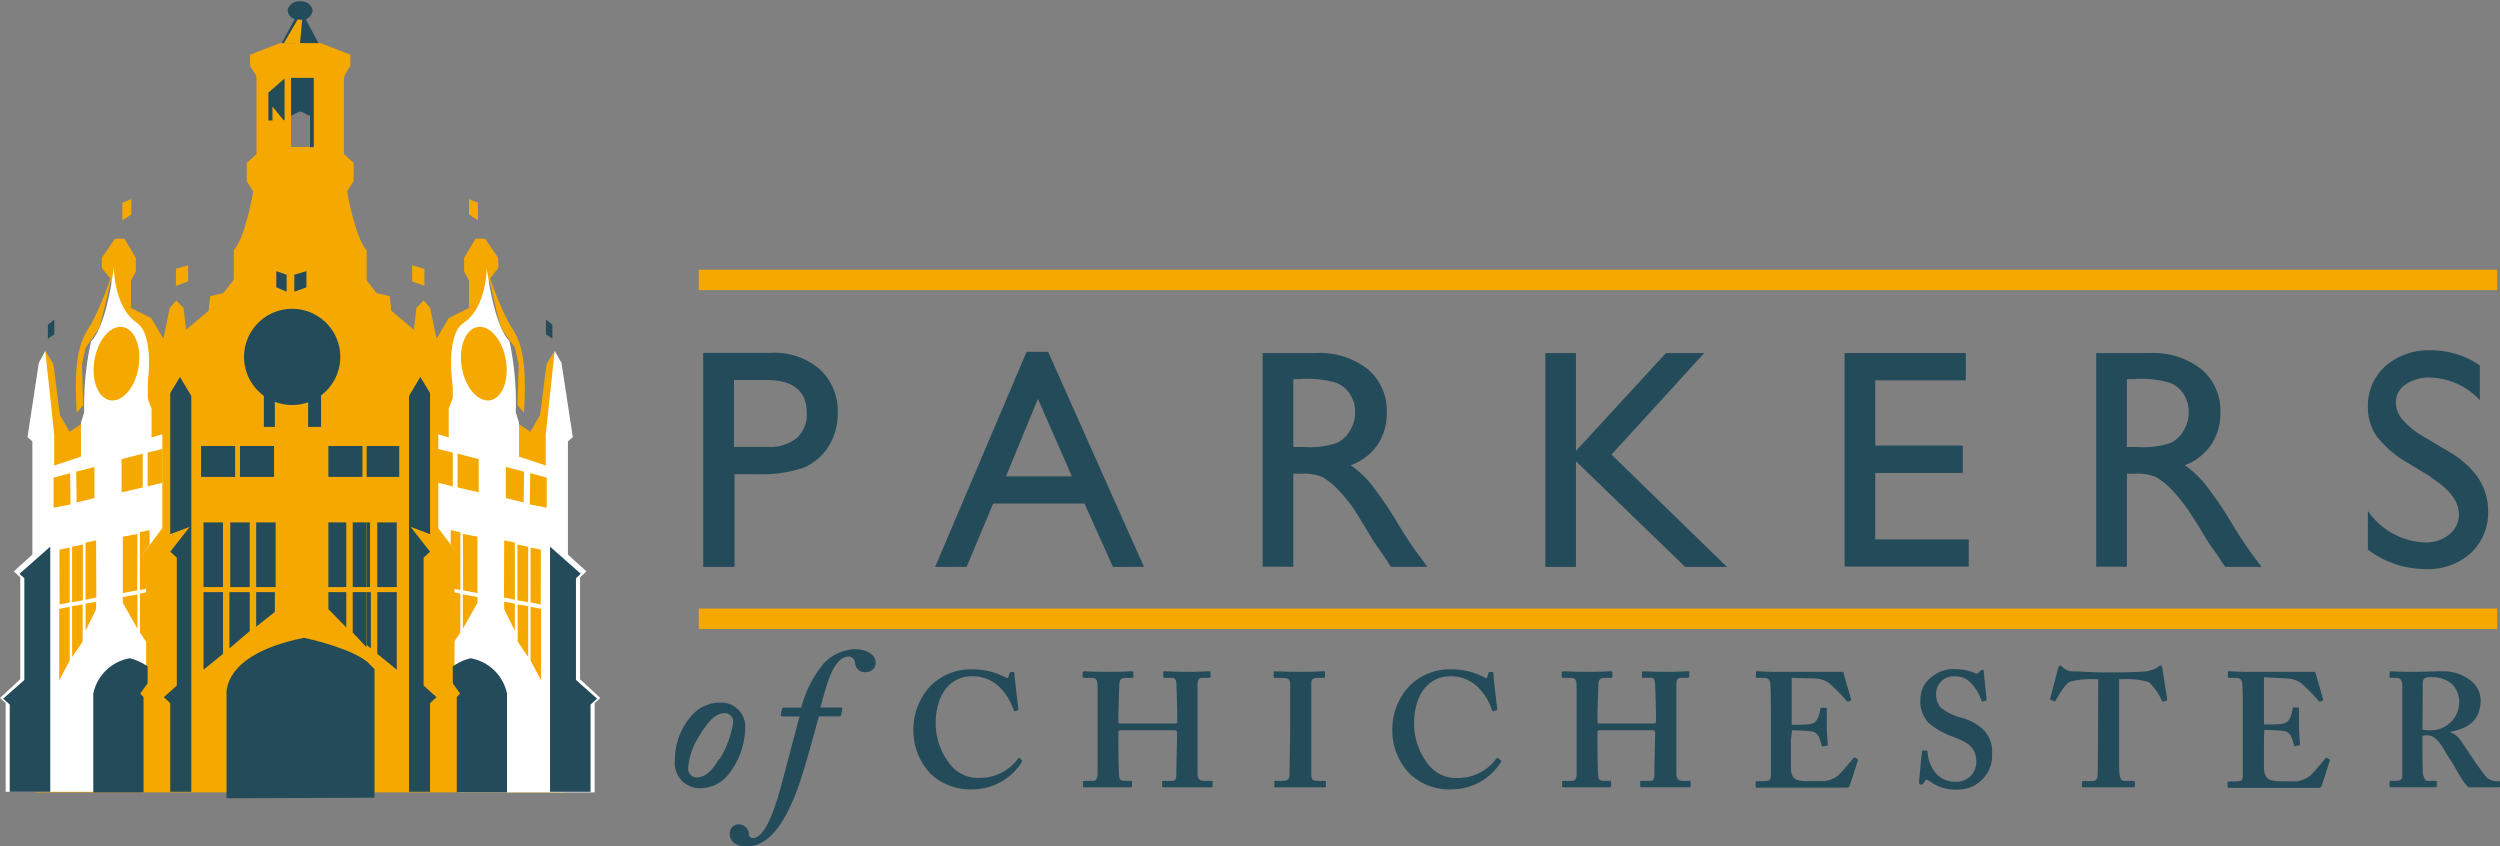 <svg id="Layer_1" data-name="Layer 1" xmlns="http://www.w3.org/2000/svg" viewBox="0 0 220.85 74.77"><rect x="0" y="0" width="220.85" height="74.77" fill="#808080" stroke="none"/><defs><style>.cls-1{fill:#244b5a;}.cls-2,.cls-5{fill:none;stroke-miterlimit:10;}.cls-2{stroke:#f5a800;stroke-width:1.8px;}.cls-3{fill:#f5a800;}.cls-4{fill:#fff;}.cls-5{stroke:#244b5a;stroke-width:1.97px;}</style></defs><title>logo-nostrap</title><path class="cls-1" d="M67.64,33.57h-2.8v5.91h3a3.75,3.75,0,0,0,2.54-.78,2.79,2.79,0,0,0,.89-2.22q0-2.91-3.59-2.91M62.12,50.08V31.17h6a6.13,6.13,0,0,1,4.31,1.46A5,5,0,0,1,74,36.55a5.25,5.25,0,0,1-.83,2.92A4.74,4.74,0,0,1,71,41.31a11.35,11.35,0,0,1-4.11.58h-2v8.19Z"/><path class="cls-1" d="M94.69,42.08l-3-6.84-2.82,6.84Zm-4-11h1.9l8.47,19H98.32l-2.52-5.6H87.74l-2.35,5.6H82.61Z"/><path class="cls-1" d="M115.06,33.49h-.81v6h1a7.52,7.52,0,0,0,2.82-.35A2.61,2.61,0,0,0,119.28,38a3,3,0,0,0,.43-1.61,2.85,2.85,0,0,0-.48-1.62,2.53,2.53,0,0,0-1.33-1,9.49,9.49,0,0,0-2.84-.3m-3.52,16.59V31.19h4.73a6.86,6.86,0,0,1,4.55,1.42,4.78,4.78,0,0,1,1.69,3.84,5,5,0,0,1-.83,2.86,4.9,4.9,0,0,1-2.36,1.79,8.52,8.52,0,0,1,1.77,1.63,33.15,33.15,0,0,1,2.43,3.58c.66,1.07,1.19,1.88,1.58,2.42l1,1.35h-3.22l-.82-1.25-.16-.22-.53-.75-.83-1.38L119.63,45a14.3,14.3,0,0,0-1.53-1.85,6.4,6.4,0,0,0-1.26-1,4.3,4.3,0,0,0-1.89-.3h-.7v8.22Z"/><polygon class="cls-1" points="147.17 31.19 150.55 31.19 142.36 40.16 152.56 50.08 148.87 50.08 139.22 40.75 139.22 50.08 136.52 50.08 136.52 31.19 139.22 31.19 139.22 39.83 147.17 31.19"/><polygon class="cls-1" points="162.95 31.19 173.66 31.19 173.66 33.6 165.66 33.6 165.66 39.36 173.39 39.36 173.39 41.78 165.66 41.78 165.66 47.65 173.92 47.65 173.92 50.05 162.95 50.05 162.95 31.19"/><path class="cls-1" d="M188.7,33.49h-.81v6h1a7.52,7.52,0,0,0,2.82-.35A2.61,2.61,0,0,0,192.92,38a3,3,0,0,0,.43-1.61,2.85,2.85,0,0,0-.48-1.62,2.49,2.49,0,0,0-1.33-1,9.49,9.49,0,0,0-2.84-.3m-3.52,16.59V31.19h4.73a6.86,6.86,0,0,1,4.55,1.42,4.75,4.75,0,0,1,1.69,3.84,5,5,0,0,1-.83,2.86A4.9,4.9,0,0,1,193,41.1a8.52,8.52,0,0,1,1.77,1.63,33.15,33.15,0,0,1,2.43,3.58c.66,1.07,1.19,1.88,1.58,2.42l1,1.35h-3.21l-.83-1.25s-.08-.12-.16-.22l-.53-.75-.83-1.38L193.27,45a14.3,14.3,0,0,0-1.53-1.85,6.4,6.4,0,0,0-1.26-1,4.3,4.3,0,0,0-1.89-.3h-.7v8.22Z"/><path class="cls-1" d="M214.81,42.17l-2.06-1.25A9.45,9.45,0,0,1,210,38.6a4.46,4.46,0,0,1-.82-2.63,4.67,4.67,0,0,1,1.55-3.63,5.77,5.77,0,0,1,4-1.39,7.56,7.56,0,0,1,4.34,1.33v3.07a6.25,6.25,0,0,0-4.39-2,3.65,3.65,0,0,0-2.18.62,1.86,1.86,0,0,0-.85,1.57,2.39,2.39,0,0,0,.63,1.58,7.68,7.68,0,0,0,2,1.56l2.06,1.22q3.47,2.07,3.46,5.26a4.84,4.84,0,0,1-1.52,3.69,5.62,5.62,0,0,1-4,1.42,8.39,8.39,0,0,1-5.1-1.72V45.14a6.4,6.4,0,0,0,5.08,2.78,3.19,3.19,0,0,0,2.11-.71,2.23,2.23,0,0,0,.85-1.77q0-1.72-2.49-3.27"/><line class="cls-2" x1="61.73" y1="24.73" x2="220.6" y2="24.73"/><line class="cls-2" x1="61.73" y1="54.66" x2="220.6" y2="54.66"/><path class="cls-1" d="M63.57,67.06a8.78,8.78,0,0,0,1.2-3.23A.75.75,0,0,0,64,63c-.73,0-1.4.63-2.27,2.08a6.13,6.13,0,0,0-.94,2.77.79.79,0,0,0,.74.83c.7,0,1.33-.49,2-1.65m-3.91.18a5.85,5.85,0,0,1,1.49-4,3.28,3.28,0,0,1,2.52-1.14,2.11,2.11,0,0,1,2.2,2.24,6.79,6.79,0,0,1-1.52,4.15,3.19,3.19,0,0,1-2.56,1.17,2.2,2.2,0,0,1-2.13-2.43"/><path class="cls-1" d="M74.29,62.5c.11,0,.14.07.11.18l-.09.46c0,.11-.06.14-.2.14H72.34c-.39,1.39-1.17,4.44-1.92,6.5-1,2.68-2.39,5-4.47,5-.92,0-1.49-.46-1.49-1.11a.81.81,0,0,1,.81-.85.91.91,0,0,1,.89.93.33.33,0,0,0,.36.28c.81,0,1.66-1.49,2.52-4.74l1.59-6H69.11c-.11,0-.15-.07-.13-.18l.09-.42c0-.11.07-.18.21-.18h1.5a10.15,10.15,0,0,1,2-3.92,4,4,0,0,1,2.7-1.24c1.31,0,1.88.64,1.88,1.17a.83.83,0,0,1-.82.85.85.85,0,0,1-1-.82A.61.61,0,0,0,75,58C73.58,58,73,60.6,72.48,62.5Z"/><path class="cls-1" d="M90.27,67.17a.11.11,0,0,1,0,.14A5.15,5.15,0,0,1,86,69.73a5.09,5.09,0,0,1-3.76-1.35,5.48,5.48,0,0,1-1.55-3.88,5.59,5.59,0,0,1,1.46-3.85,5,5,0,0,1,3.74-1.52,6.23,6.23,0,0,1,2.9.69c.2.11.25.11.28,0l.12-.37c0-.09.06-.09.23-.09s.2,0,.2.23.29,2.56.34,3c0,.08,0,.13,0,.14l-.28.09c-.07,0-.11,0-.16-.15a5.08,5.08,0,0,0-1.11-1.86,3.42,3.42,0,0,0-2.5-1.07c-2.3,0-3.25,2.07-3.25,4.14A5.82,5.82,0,0,0,84,67.6a3.08,3.08,0,0,0,2.47,1.12,4.19,4.19,0,0,0,3.43-1.66c.08-.1.13-.15.18-.1Z"/><path class="cls-1" d="M99,64.51c-.16,0-.2.06-.2.19v.62c0,.51,0,2.18.06,3.17,0,.35.17.49.49.49h.51c.12,0,.15,0,.15.1v.33c0,.09,0,.14-.15.14s-.74,0-1.92,0c-1.41,0-1.84,0-2.13,0-.11,0-.14,0-.14-.13v-.33c0-.08,0-.11.14-.11h.75c.35,0,.4-.34.4-.68,0-.68,0-2.32,0-3.24V63.22c0-.43,0-2.21,0-2.42,0-.72-.08-.92-.54-.92h-.63c-.12,0-.15-.06-.15-.13v-.3a.14.14,0,0,1,.15-.15c.25,0,.71.05,2.12.05s1.81-.05,2.07-.05c.11,0,.14.06.14.13v.3c0,.09,0,.15-.14.15h-.52c-.52,0-.57.23-.59.79,0,.2-.07,2.09-.07,2.47v.57c0,.14,0,.2.17.2h4.74c.23,0,.29,0,.29-.2v-.43c0-.52-.06-2.53-.07-2.69,0-.45-.08-.71-.39-.71h-.66c-.1,0-.12-.05-.12-.13v-.33c0-.07,0-.12.12-.12.26,0,.89.05,2,.05s1.66-.05,1.89-.05.17.06.17.13v.3c0,.09,0,.15-.17.15h-.51c-.44,0-.47.23-.47.73,0,.2,0,2.15,0,2.61v1.55c0,.63,0,2.67,0,3.49,0,.52.15.72.58.72H107c.09,0,.12,0,.12.1v.33c0,.09,0,.14-.14.14s-.72,0-2,0-1.81,0-2.21,0a.12.12,0,0,1-.11-.13v-.33c0-.07,0-.11.11-.11h.78c.34,0,.36-.26.37-.65,0-.69.06-3,.06-3.24v-.4c0-.13-.12-.18-.32-.18Z"/><path class="cls-1" d="M115.84,64.86c0,.14,0,3.45,0,3.6,0,.46.23.52.57.52h.61a.1.1,0,0,1,.11.1v.36c0,.08-.06.11-.14.11s-.75,0-2.1,0-2.07,0-2.21,0-.11,0-.11-.1v-.38c0-.06,0-.09.11-.09h.58c.28,0,.6,0,.65-.42,0-.2.06-3.3.06-4.07v-1c0-.34,0-2.93,0-3.11,0-.35-.19-.49-.59-.49h-.75c-.08,0-.11,0-.11-.1V59.4c0-.07,0-.1.09-.1s.91.05,2.32.05,1.84-.05,2-.05.12.06.12.13v.33a.11.11,0,0,1-.12.12h-.54c-.32,0-.55.11-.55.39s0,3.3,0,3.47Z"/><path class="cls-1" d="M132.6,67.17a.11.11,0,0,1,0,.14,5.15,5.15,0,0,1-4.28,2.42,5.09,5.09,0,0,1-3.76-1.35A5.48,5.48,0,0,1,123,64.5a5.59,5.59,0,0,1,1.46-3.85,5,5,0,0,1,3.73-1.52,6.24,6.24,0,0,1,2.91.69c.19.11.25.11.28,0l.12-.37c0-.09.05-.09.23-.09s.2,0,.2.23.28,2.56.34,3c0,.08,0,.13-.06.14l-.27.09c-.07,0-.11,0-.16-.15a5,5,0,0,0-1.12-1.86,3.38,3.38,0,0,0-2.49-1.07c-2.3,0-3.25,2.07-3.25,4.14a5.82,5.82,0,0,0,1.32,3.73,3.08,3.08,0,0,0,2.47,1.12,4.19,4.19,0,0,0,3.43-1.66c.07-.1.13-.15.18-.1Z"/><path class="cls-1" d="M141.32,64.51c-.16,0-.2.06-.2.19v.62c0,.51,0,2.18.06,3.17,0,.35.17.49.49.49h.51c.12,0,.14,0,.14.1v.33c0,.09,0,.14-.14.14s-.74,0-1.92,0c-1.41,0-1.84,0-2.13,0-.11,0-.14,0-.14-.13v-.33c0-.08,0-.11.14-.11h.75c.34,0,.4-.34.4-.68,0-.68,0-2.32,0-3.24V63.22c0-.43,0-2.21,0-2.42,0-.72-.08-.92-.54-.92h-.64c-.11,0-.14-.06-.14-.13v-.3a.14.14,0,0,1,.14-.15c.26,0,.72.05,2.13.05s1.81-.05,2.07-.05c.11,0,.14.06.14.13v.3c0,.09,0,.15-.14.15h-.52c-.52,0-.57.23-.59.79,0,.2-.07,2.09-.07,2.47v.57c0,.14,0,.2.17.2H146c.23,0,.29,0,.29-.2v-.43c0-.52-.06-2.53-.07-2.69,0-.45-.08-.71-.39-.71h-.66c-.1,0-.12-.05-.12-.13v-.33c0-.07,0-.12.12-.12.26,0,.89.05,2,.05s1.66-.05,1.89-.05.17.06.17.13v.3c0,.09,0,.15-.17.15h-.51c-.44,0-.46.23-.46.73,0,.2,0,2.15,0,2.61v1.55c0,.63,0,2.67,0,3.49,0,.52.14.72.57.72h.57c.09,0,.12,0,.12.1v.33c0,.09,0,.14-.14.14s-.72,0-2,0-1.81,0-2.21,0a.12.12,0,0,1-.11-.13v-.33c0-.07,0-.11.11-.11h.78c.34,0,.36-.26.37-.65,0-.69.06-3,.06-3.24v-.4c0-.13-.12-.18-.32-.18Z"/><path class="cls-1" d="M158.21,65.35c0,.77,0,2.18,0,2.44,0,.74.25,1,.57,1.12A4.46,4.46,0,0,0,160,69c.26,0,.92,0,1.2,0a2.52,2.52,0,0,0,1.18-.49c.26-.23,1.07-1.18,1.34-1.52.06-.08.1-.09.15-.06l.24.14s.05.07,0,.14l-.69,2.16a.31.31,0,0,1-.32.21l-1.28,0h-6l-.62,0c-.08,0-.11,0-.11-.11v-.35c0-.08,0-.11.14-.11h.49c.66,0,.72-.09.72-.62V63.54c0-1.18,0-3-.06-3.16-.06-.39-.2-.5-.63-.5h-.55c-.06,0-.08,0-.08-.1V59.4c0-.07,0-.1.08-.1.32,0,.84.06,2,.05h.4l4.57,0,.58,0c.07,0,.09,0,.11.09s.6,2.14.66,2.28,0,.13,0,.16l-.26.11s-.09,0-.13-.07a14.56,14.56,0,0,0-1.58-1.6,2.45,2.45,0,0,0-1.09-.38l-2.18-.06,0,4.15c.43,0,1.46,0,1.63-.07a.8.8,0,0,0,.66-.51,2.25,2.25,0,0,0,.23-.81c0-.09.06-.11.12-.11l.37,0c.06,0,.1,0,.09.12s0,1.18,0,1.55c0,.57.06,1.26.09,1.58,0,.07,0,.08-.12.1l-.31.06c-.06,0-.09,0-.12-.1a6.84,6.84,0,0,0-.23-.72.88.88,0,0,0-.72-.52,16,16,0,0,0-1.66-.08Z"/><path class="cls-1" d="M170.19,66.31c.06,0,.09,0,.09.11a3.34,3.34,0,0,0,.54,1.64,2.23,2.23,0,0,0,1.9,1,1.75,1.75,0,0,0,1.87-1.67c0-1.33-.61-1.76-2.13-2.33a6.83,6.83,0,0,1-2.1-1.21,2.75,2.75,0,0,1-.71-2.05,2.43,2.43,0,0,1,1-2,2.92,2.92,0,0,1,2-.69,4.64,4.64,0,0,1,1.81.34.24.24,0,0,0,.3,0l.19-.19a.26.26,0,0,1,.2-.08c.08,0,.11.08.11.23s.23,2.24.23,2.38a.09.09,0,0,1-.08.1l-.23.07a.11.11,0,0,1-.15-.08,4,4,0,0,0-.89-1.52,1.85,1.85,0,0,0-1.49-.61,1.53,1.53,0,0,0-1.61,1.45,1.79,1.79,0,0,0,.4,1.3,5,5,0,0,0,1.76.89,4.35,4.35,0,0,1,2.06,1.12,2.74,2.74,0,0,1,.72,2.05,3,3,0,0,1-3,3.19,3.74,3.74,0,0,1-2.44-.69c-.18-.12-.26-.17-.35-.17s-.14.11-.23.25-.14.18-.26.18-.17-.09-.17-.24.23-2.49.26-2.66,0-.12.09-.12Z"/><path class="cls-1" d="M185.36,60H185a8,8,0,0,0-2.1.2c-.46.2-1,1.15-1.28,1.64,0,.07-.08.13-.16.1l-.28-.1a.11.11,0,0,1-.06-.15c.14-.54.63-2.44.69-2.64s.11-.26.17-.26.15.06.23.15a1.35,1.35,0,0,0,1,.37c.77,0,1.38.09,2.78.09h.78c1.58,0,2.18-.06,2.84-.09a2.65,2.65,0,0,0,1-.37c.12-.09.18-.15.26-.15s.12.06.15.23.31,2,.43,2.73c0,.09,0,.12-.06.13l-.29.1c-.06,0-.08,0-.13-.11a5.45,5.45,0,0,0-1.13-1.61A6.88,6.88,0,0,0,187.6,60h-.4V67.6c0,1.09.14,1.38.48,1.38h.84s.08.06.08.13v.3c0,.09,0,.14-.14.14s-.6,0-2.16,0-2.06,0-2.26,0-.12,0-.12-.13v-.33A.1.1,0,0,1,184,69h.82a.42.42,0,0,0,.47-.39c.05-.37.05-4.76.05-5.05Z"/><path class="cls-1" d="M200,65.35c0,.77,0,2.18,0,2.44,0,.74.26,1,.57,1.12a4.52,4.52,0,0,0,1.12.11c.26,0,.92,0,1.21,0a2.56,2.56,0,0,0,1.18-.49c.25-.23,1.06-1.18,1.33-1.52.06-.08.1-.09.16-.06l.23.14a.1.1,0,0,1,0,.14l-.69,2.16a.31.31,0,0,1-.32.21l-1.28,0h-6l-.61,0c-.09,0-.12,0-.12-.11v-.35c0-.08,0-.11.14-.11h.49c.66,0,.72-.09.72-.62V63.54c0-1.18,0-3-.06-3.16-.05-.39-.2-.5-.63-.5h-.54c-.06,0-.09,0-.09-.1V59.4c0-.07,0-.1.09-.1.31,0,.83.06,2,.05h.4l4.56,0,.58,0a.1.1,0,0,1,.11.09c.06.19.61,2.14.66,2.28s0,.13,0,.16l-.26.11s-.08,0-.13-.07a13,13,0,0,0-1.58-1.6,2.45,2.45,0,0,0-1.09-.38L200,59.83,200,64c.43,0,1.46,0,1.64-.07a.82.82,0,0,0,.66-.51,2.47,2.47,0,0,0,.23-.81c0-.09.05-.11.11-.11l.38,0c.05,0,.1,0,.08.12s0,1.18,0,1.55c0,.57.06,1.26.09,1.58,0,.07,0,.08-.12.1l-.31.06c-.06,0-.09,0-.12-.1a4.07,4.07,0,0,0-.23-.72.86.86,0,0,0-.71-.52,16.33,16.33,0,0,0-1.67-.08Z"/><path class="cls-1" d="M214,64.46a3.86,3.86,0,0,0,.55.05,2.51,2.51,0,0,0,2.7-2.47,2.25,2.25,0,0,0-.63-1.6,2.76,2.76,0,0,0-1.9-.62.9.9,0,0,0-.51.09.47.47,0,0,0-.18.41Zm0,1.29c0,.86,0,2.47.06,2.68s.15.55.37.55h.72c.09,0,.12,0,.12.1v.34c0,.1-.05.13-.16.13s-.47,0-2,0-1.75,0-1.89,0-.12,0-.12-.13v-.33c0-.07,0-.11.09-.11h.49c.31,0,.54-.09.54-.47,0-1.44,0-2.79,0-4.14V60.6c0-.49-.2-.72-.46-.72h-.56c-.07,0-.1,0-.1-.09V59.4c0-.07,0-.1.1-.1s.56.05,2,.05c.8,0,2.12-.05,2.55-.05a3.87,3.87,0,0,1,2.62.91,2.21,2.21,0,0,1,.77,1.61c0,1.8-1.09,2.55-2.67,2.81v.06a1.84,1.84,0,0,1,.86.66c.18.23,1.07,1.58,1.18,1.75s1,1.43,1.22,1.64a1.55,1.55,0,0,0,1,.27c.09,0,.12,0,.12.1v.3c0,.1,0,.14-.12.14s-.49,0-1.41,0c-.4,0-.94,0-1.26,0a3.93,3.93,0,0,1-.63-.81c-.26-.4-.82-1.44-1-1.67s-.55-.92-.77-1.24c-.36-.5-.69-.88-1.3-.88L214,65Z"/><polygon class="cls-1" points="27.89 3.83 26.53 1.56 26.1 1.56 24.88 3.83 27.89 3.83"/><polygon class="cls-3" points="26.31 1.49 26.53 3.89 27.96 3.83 26.6 1.49 26.31 1.49"/><polygon class="cls-1" points="29.54 10.64 28.96 10.64 28.96 9.41 27.96 10.64 26.6 9.8 25.67 10.19 25.67 13.44 24.88 13.44 24.88 6.1 28.25 6.1 29.75 7.92 29.54 10.64"/><polygon class="cls-3" points="29.97 14.47 29.97 6.04 28.32 4.54 24.88 4.54 24.88 13.37 25.31 13.37 25.31 6.88 27.32 6.88 27.32 13.44 27.89 13.44 27.89 6.94 29.32 8.18 29.32 13.95 29.97 14.47"/><path class="cls-3" d="M43.29,24.6l.72-.91v-.91l-1.15-1.69H42l-1,1.69V24l.43.78V27.2l-1.79.9-1.08,1.82L38,27.2l-.57-.65-.65.65-.21,1.94-2-1.69-.14-1.29-1.15-.26-1.43-1.82L32,23l-1.43-.52L30,19.41V16.29l.71-.39V14.6L28,13H25.1V4.8H28l2,1.3v1l.43-.32V5L28.25,3.83H24.67l-2.58,1v1l.57.9v6.88l-.86.78V16l.57.91s-.64,3.93-1.72,5.22V70H49.88L49,31l-.72,1.17-.57,4.48-.86,1.49-2.15-1.43-2.15-9.35Z"/><path class="cls-4" d="M43,23.62s0,3.51-2,4.87c0,0-1,.33-1,6.17v4.09l-1.28-.39v8.3l1.86,2.47-.43.52V60.3L41,61.46l-.43.39L40.46,70H52.53V62.11l.5-.45L51.24,60v-9l.57-.52-1.64-1.49V39l.43-.39-1-6.56L49,31l-.79,7.4v2.72l-2.36-.78v-3l-.29-.91A25.82,25.82,0,0,0,45,30.12s-1.29-1-2-6.5"/><path class="cls-4" d="M42.82,39.23c1.08-.14,1.59-2.65,1.13-5.61s-1.71-5.26-2.79-5.12S39.57,31.15,40,34.12s1.71,5.25,2.79,5.11"/><polygon class="cls-1" points="36.13 34.98 36.13 69.95 37.99 69.95 37.99 62.11 38.56 61.59 37.42 60.56 37.42 49.26 37.99 48.74 36.27 46.54 37.99 47.19 37.99 34.72 37.13 33.3 36.13 34.98"/><polygon class="cls-1" points="48.59 69.95 52.17 69.95 52.17 62.24 52.75 61.72 50.88 60.07 50.88 51.08 51.31 50.69 48.59 48.29 48.59 69.95"/><polygon class="cls-1" points="24.67 37.71 24.67 34.34 24.24 33.69 25.1 32.71 26.24 28.49 26.96 27.84 26.96 32.91 25.81 32.91 25.81 37.71 24.67 37.71"/><rect class="cls-1" x="33.33" y="46.15" width="1.72" height="5.71"/><polygon class="cls-3" points="46.87 53.61 46.87 58.35 47.8 60.1 47.8 53.79 46.87 53.61"/><polygon class="cls-3" points="46.87 48.37 46.87 53.22 47.77 53.4 47.78 48.56 46.87 48.37"/><polygon class="cls-3" points="45.73 53.4 45.73 56.68 46.66 58.04 46.66 53.55 45.73 53.4"/><polygon class="cls-3" points="45.71 48.11 45.71 53.03 46.66 53.2 46.66 48.3 45.71 48.11"/><polygon class="cls-3" points="44.54 53.16 44.54 53.82 45.48 55.72 45.48 53.32 44.54 53.16"/><polygon class="cls-3" points="44.54 47.74 44.52 52.78 45.48 52.98 45.48 47.93 44.54 47.74"/><polygon class="cls-3" points="40.89 52.51 40.89 55.54 42.18 53.25 42.18 52.74 40.89 52.51"/><polygon class="cls-3" points="40.89 47.17 40.91 52.15 42.18 52.39 42.18 47.41 40.89 47.17"/><polygon class="cls-3" points="40.03 52.31 40.03 56.82 40.66 55.9 40.67 52.44 40.03 52.31"/><polygon class="cls-3" points="39.82 46.83 39.81 48.1 40.53 49.13 40.05 49.65 40.07 52 40.67 52.12 40.67 47.02 39.82 46.83"/><polygon class="cls-1" points="33.33 52.31 33.33 57.76 35.05 59.16 35.05 52.31 33.33 52.31"/><rect class="cls-1" x="30.97" y="46.15" width="1.72" height="5.71"/><polygon class="cls-1" points="30.97 52.31 30.97 55.75 32.76 57.28 32.76 52.31 30.97 52.31"/><rect class="cls-1" x="28.68" y="46.15" width="1.72" height="5.71"/><rect class="cls-1" x="28.82" y="39.4" width="3.01" height="2.73"/><rect class="cls-1" x="21.01" y="39.4" width="3.01" height="2.73"/><rect class="cls-1" x="32.26" y="39.4" width="3.01" height="2.73"/><polygon class="cls-3" points="38.67 39.66 38.67 42.64 40 42.97 40 39.98 38.67 39.66"/><polygon class="cls-3" points="40.42 40.08 40.42 43.06 42.29 43.49 42.29 40.56 40.42 40.08"/><polygon class="cls-3" points="44.69 41.25 44.69 44 46.26 44.39 46.3 41.67 44.69 41.25"/><polygon class="cls-3" points="46.84 41.8 46.8 44.56 48.3 44.85 48.3 42.19 46.84 41.8"/><polygon class="cls-1" points="28.75 52.31 28.75 54.06 30.4 55.36 30.4 52.31 28.75 52.31"/><rect class="cls-1" x="22.45" y="46.15" width="1.58" height="5.71"/><rect class="cls-1" x="20.65" y="46.15" width="1.22" height="5.71"/><polygon class="cls-1" points="22.45 52.31 22.45 55.43 24.02 53.81 24.02 52.31 22.45 52.31"/><polygon class="cls-1" points="20.66 52.31 20.66 57.18 21.87 55.88 21.87 52.31 20.66 52.31"/><polygon class="cls-3" points="41.43 17.59 41.43 18.95 42.22 19.47 42.22 17.91 41.43 17.59"/><polygon class="cls-3" points="36.41 23.43 36.41 24.86 37.49 25.25 37.49 23.75 36.41 23.43"/><polygon class="cls-1" points="25.96 23.95 25.96 25.38 27.03 25.77 27.03 24.27 25.96 23.95"/><polygon class="cls-1" points="48.23 28.23 48.23 29.53 48.8 29.92 48.8 28.69 48.23 28.23"/><path class="cls-1" d="M26.35,1.75a.93.93,0,0,0,1-.87,1,1,0,0,0-1.94,0,.93.93,0,0,0,1,.87"/><path class="cls-3" d="M43,23.62a28,28,0,0,0,2,5c.86,1.3,1.61,2.54,1.29,7.83l-.58-.65.11-3.61-.32-1.46S44.25,29,44.21,28.82s-.43-1.69-.43-1.69Z"/><polygon class="cls-4" points="40.07 34.98 39.64 36.11 39.64 39.25 40.42 39.33 40.07 34.98"/><path class="cls-3" d="M43.25,35.37c1.08-.14,1.73-1.7,1.45-3.49s-1.38-3.13-2.46-3-1.73,1.7-1.46,3.49,1.38,3.13,2.47,3"/><path class="cls-1" d="M44.79,70V61.27a4,4,0,0,0-3.22-3.12,4.6,4.6,0,0,0-1.57.72v1.49l.64.91-.29.32V70Z"/><path class="cls-1" d="M31.76,70v-8.1s.52-2.72-5.85-4.09c0,0-4.14.91-5.25,2.15V70Z"/><polygon class="cls-1" points="25.14 3.83 26.5 1.56 26.93 1.56 28.15 3.83 25.14 3.83"/><polygon class="cls-3" points="26.72 1.49 26.5 3.89 25.07 3.83 26.43 1.49 26.72 1.49"/><polygon class="cls-1" points="23.49 10.64 24.07 10.64 24.07 9.41 25.07 10.64 26.43 9.8 27.36 10.19 27.36 13.44 28.15 13.44 28.15 6.1 24.78 6.1 23.28 7.92 23.49 10.64"/><polygon class="cls-3" points="23.06 14.47 23.06 6.04 24.71 4.54 28.15 4.54 28.15 13.37 27.72 13.37 27.72 6.88 25.71 6.88 25.71 13.44 25.14 13.44 25.14 6.94 23.71 8.18 23.71 13.95 23.06 14.47"/><path class="cls-3" d="M9.74,24.6,9,23.69v-.91l1.15-1.69H11l1,1.69V24l-.43.78V27.2l1.79.9,1.08,1.82L15,27.2l.57-.65.65.65.21,1.94,2-1.69.14-1.29,1.15-.26,1.43-1.82-.14-1,1.43-.52.57-3.11V16.29l-.71-.39V14.6L25.07,13h2.86V4.8H25.07l-2,1.3v1l-.43-.32V5l2.15-1.17h3.58l2.58,1v1l-.57.9v6.88l.86.78V16l-.57.91s.64,3.93,1.72,5.22V70H3.15L4,31l.72,1.17.57,4.48.86,1.49,2.15-1.43,2.15-9.35Z"/><path class="cls-4" d="M10.06,23.62s0,3.51,2,4.87c0,0,1,.33,1,6.17v4.09l1.28-.39v8.3l-1.86,2.47.43.52V60.3L12,61.46l.43.39.11,8.1H.5V62.11L0,61.66,1.79,60v-9l-.57-.52,1.64-1.49V39l-.43-.39,1-6.56L4,31l.79,7.4v2.72l2.36-.78v-3l.29-.91a25.82,25.82,0,0,1,.61-6.29s1.29-1,2-6.5"/><path class="cls-4" d="M10.21,39.23c-1.08-.14-1.59-2.65-1.13-5.61s1.71-5.26,2.79-5.12,1.59,2.65,1.13,5.62-1.71,5.25-2.79,5.11"/><polygon class="cls-1" points="16.9 34.98 16.9 69.95 15.04 69.95 15.04 62.11 14.47 61.59 15.62 60.56 15.62 49.26 15.04 48.74 16.76 46.54 15.04 47.19 15.04 34.72 15.9 33.3 16.9 34.98"/><polygon class="cls-1" points="4.44 69.95 0.86 69.95 0.86 62.24 0.28 61.72 2.15 60.07 2.15 51.08 1.72 50.69 4.44 48.29 4.44 69.95"/><polygon class="cls-1" points="28.36 37.71 28.36 34.34 28.8 33.69 27.93 32.71 26.79 28.49 26.07 27.84 26.07 32.91 27.22 32.91 27.22 37.71 28.36 37.71"/><rect class="cls-1" x="17.98" y="46.15" width="1.72" height="5.71"/><polygon class="cls-3" points="6.16 53.61 6.16 58.35 5.23 60.1 5.23 53.79 6.16 53.61"/><polygon class="cls-3" points="6.16 48.37 6.16 53.22 5.26 53.4 5.25 48.56 6.16 48.37"/><polygon class="cls-3" points="7.3 53.4 7.3 56.68 6.37 58.04 6.37 53.55 7.3 53.4"/><polygon class="cls-3" points="7.32 48.11 7.32 53.03 6.37 53.2 6.37 48.3 7.32 48.11"/><polygon class="cls-3" points="8.49 53.16 8.49 53.82 7.56 55.72 7.56 53.32 8.49 53.16"/><polygon class="cls-3" points="8.49 47.74 8.51 52.78 7.56 52.98 7.56 47.93 8.49 47.74"/><polygon class="cls-3" points="12.14 52.51 12.14 55.54 10.85 53.25 10.85 52.74 12.14 52.51"/><polygon class="cls-3" points="12.14 47.17 12.12 52.15 10.85 52.39 10.85 47.41 12.14 47.17"/><polygon class="cls-3" points="13 52.31 13 56.82 12.37 55.9 12.36 52.44 13 52.31"/><polygon class="cls-3" points="13.21 46.83 13.22 48.1 12.5 49.13 12.98 49.65 12.96 52 12.36 52.12 12.36 47.02 13.21 46.83"/><polygon class="cls-1" points="19.7 52.31 19.7 57.76 17.98 59.16 17.98 52.31 19.7 52.31"/><rect class="cls-1" x="20.34" y="46.15" width="1.72" height="5.71"/><polygon class="cls-1" points="22.06 52.31 22.06 55.75 20.27 57.28 20.27 52.31 22.06 52.31"/><rect class="cls-1" x="22.63" y="46.15" width="1.72" height="5.71"/><rect class="cls-1" x="21.2" y="39.4" width="3.01" height="2.73"/><rect class="cls-1" x="29.01" y="39.4" width="3.01" height="2.73"/><rect class="cls-1" x="17.76" y="39.4" width="3.01" height="2.73"/><polygon class="cls-3" points="14.36 39.66 14.36 42.64 13.04 42.97 13.04 39.98 14.36 39.66"/><polygon class="cls-3" points="12.61 40.08 12.61 43.06 10.74 43.49 10.74 40.56 12.61 40.08"/><polygon class="cls-3" points="8.34 41.25 8.34 44 6.77 44.39 6.73 41.67 8.34 41.25"/><polygon class="cls-3" points="6.2 41.8 6.23 44.56 4.73 44.85 4.73 42.19 6.2 41.8"/><polygon class="cls-1" points="24.28 52.31 24.28 54.06 22.63 55.36 22.63 52.31 24.28 52.31"/><rect class="cls-1" x="29.01" y="46.15" width="1.58" height="5.71"/><rect class="cls-1" x="31.16" y="46.15" width="1.22" height="5.71"/><polygon class="cls-1" points="30.59 52.31 30.59 55.43 29.01 53.81 29.01 52.31 30.59 52.31"/><polygon class="cls-1" points="32.38 52.31 32.38 57.18 31.16 55.88 31.16 52.31 32.38 52.31"/><polygon class="cls-3" points="11.6 17.59 11.6 18.95 10.81 19.47 10.81 17.91 11.6 17.59"/><polygon class="cls-3" points="16.62 23.43 16.62 24.86 15.54 25.25 15.54 23.75 16.62 23.43"/><polygon class="cls-1" points="27.07 23.95 27.07 25.38 26 25.77 26 24.27 27.07 23.95"/><polygon class="cls-1" points="23.31 37.71 23.31 34.34 22.94 33.69 23.67 32.71 24.65 28.49 25.26 27.84 25.26 32.91 24.28 32.91 24.28 37.71 23.31 37.71"/><polygon class="cls-1" points="24.41 23.95 24.41 25.38 25.32 25.77 25.32 24.27 24.41 23.95"/><polygon class="cls-1" points="4.8 28.23 4.8 29.53 4.23 29.92 4.23 28.69 4.8 28.23"/><path class="cls-1" d="M26.68,1.75a.93.93,0,0,1-1-.87,1,1,0,0,1,1.94,0,.93.93,0,0,1-1,.87"/><path class="cls-3" d="M10.06,23.62a28,28,0,0,1-2,5c-.85,1.3-1.61,2.54-1.28,7.83l.57-.65-.11-3.61.32-1.46S8.79,29,8.82,28.82s.43-1.69.43-1.69Z"/><polygon class="cls-4" points="12.96 34.98 13.39 36.11 13.39 39.25 12.61 39.33 12.96 34.98"/><path class="cls-3" d="M9.79,35.37c-1.09-.14-1.74-1.7-1.46-3.49s1.38-3.13,2.46-3,1.73,1.7,1.46,3.49-1.38,3.13-2.46,3"/><path class="cls-1" d="M8.24,70V61.27a4,4,0,0,1,3.22-3.12,4.71,4.71,0,0,1,1.58.72v1.49l-.65.91.29.32V70Z"/><path class="cls-1" d="M21,69.53v-8.1s-.52-2.72,5.85-4.08c0,0,4.14.9,5.25,2.14v10Z"/><path class="cls-5" d="M21,69.53v-8.1s-.52-2.72,5.85-4.08c0,0,4.14.9,5.25,2.14v10Z"/><path class="cls-1" d="M30.06,31.53a4.25,4.25,0,1,1-4.25-4.25,4.25,4.25,0,0,1,4.25,4.25"/></svg>